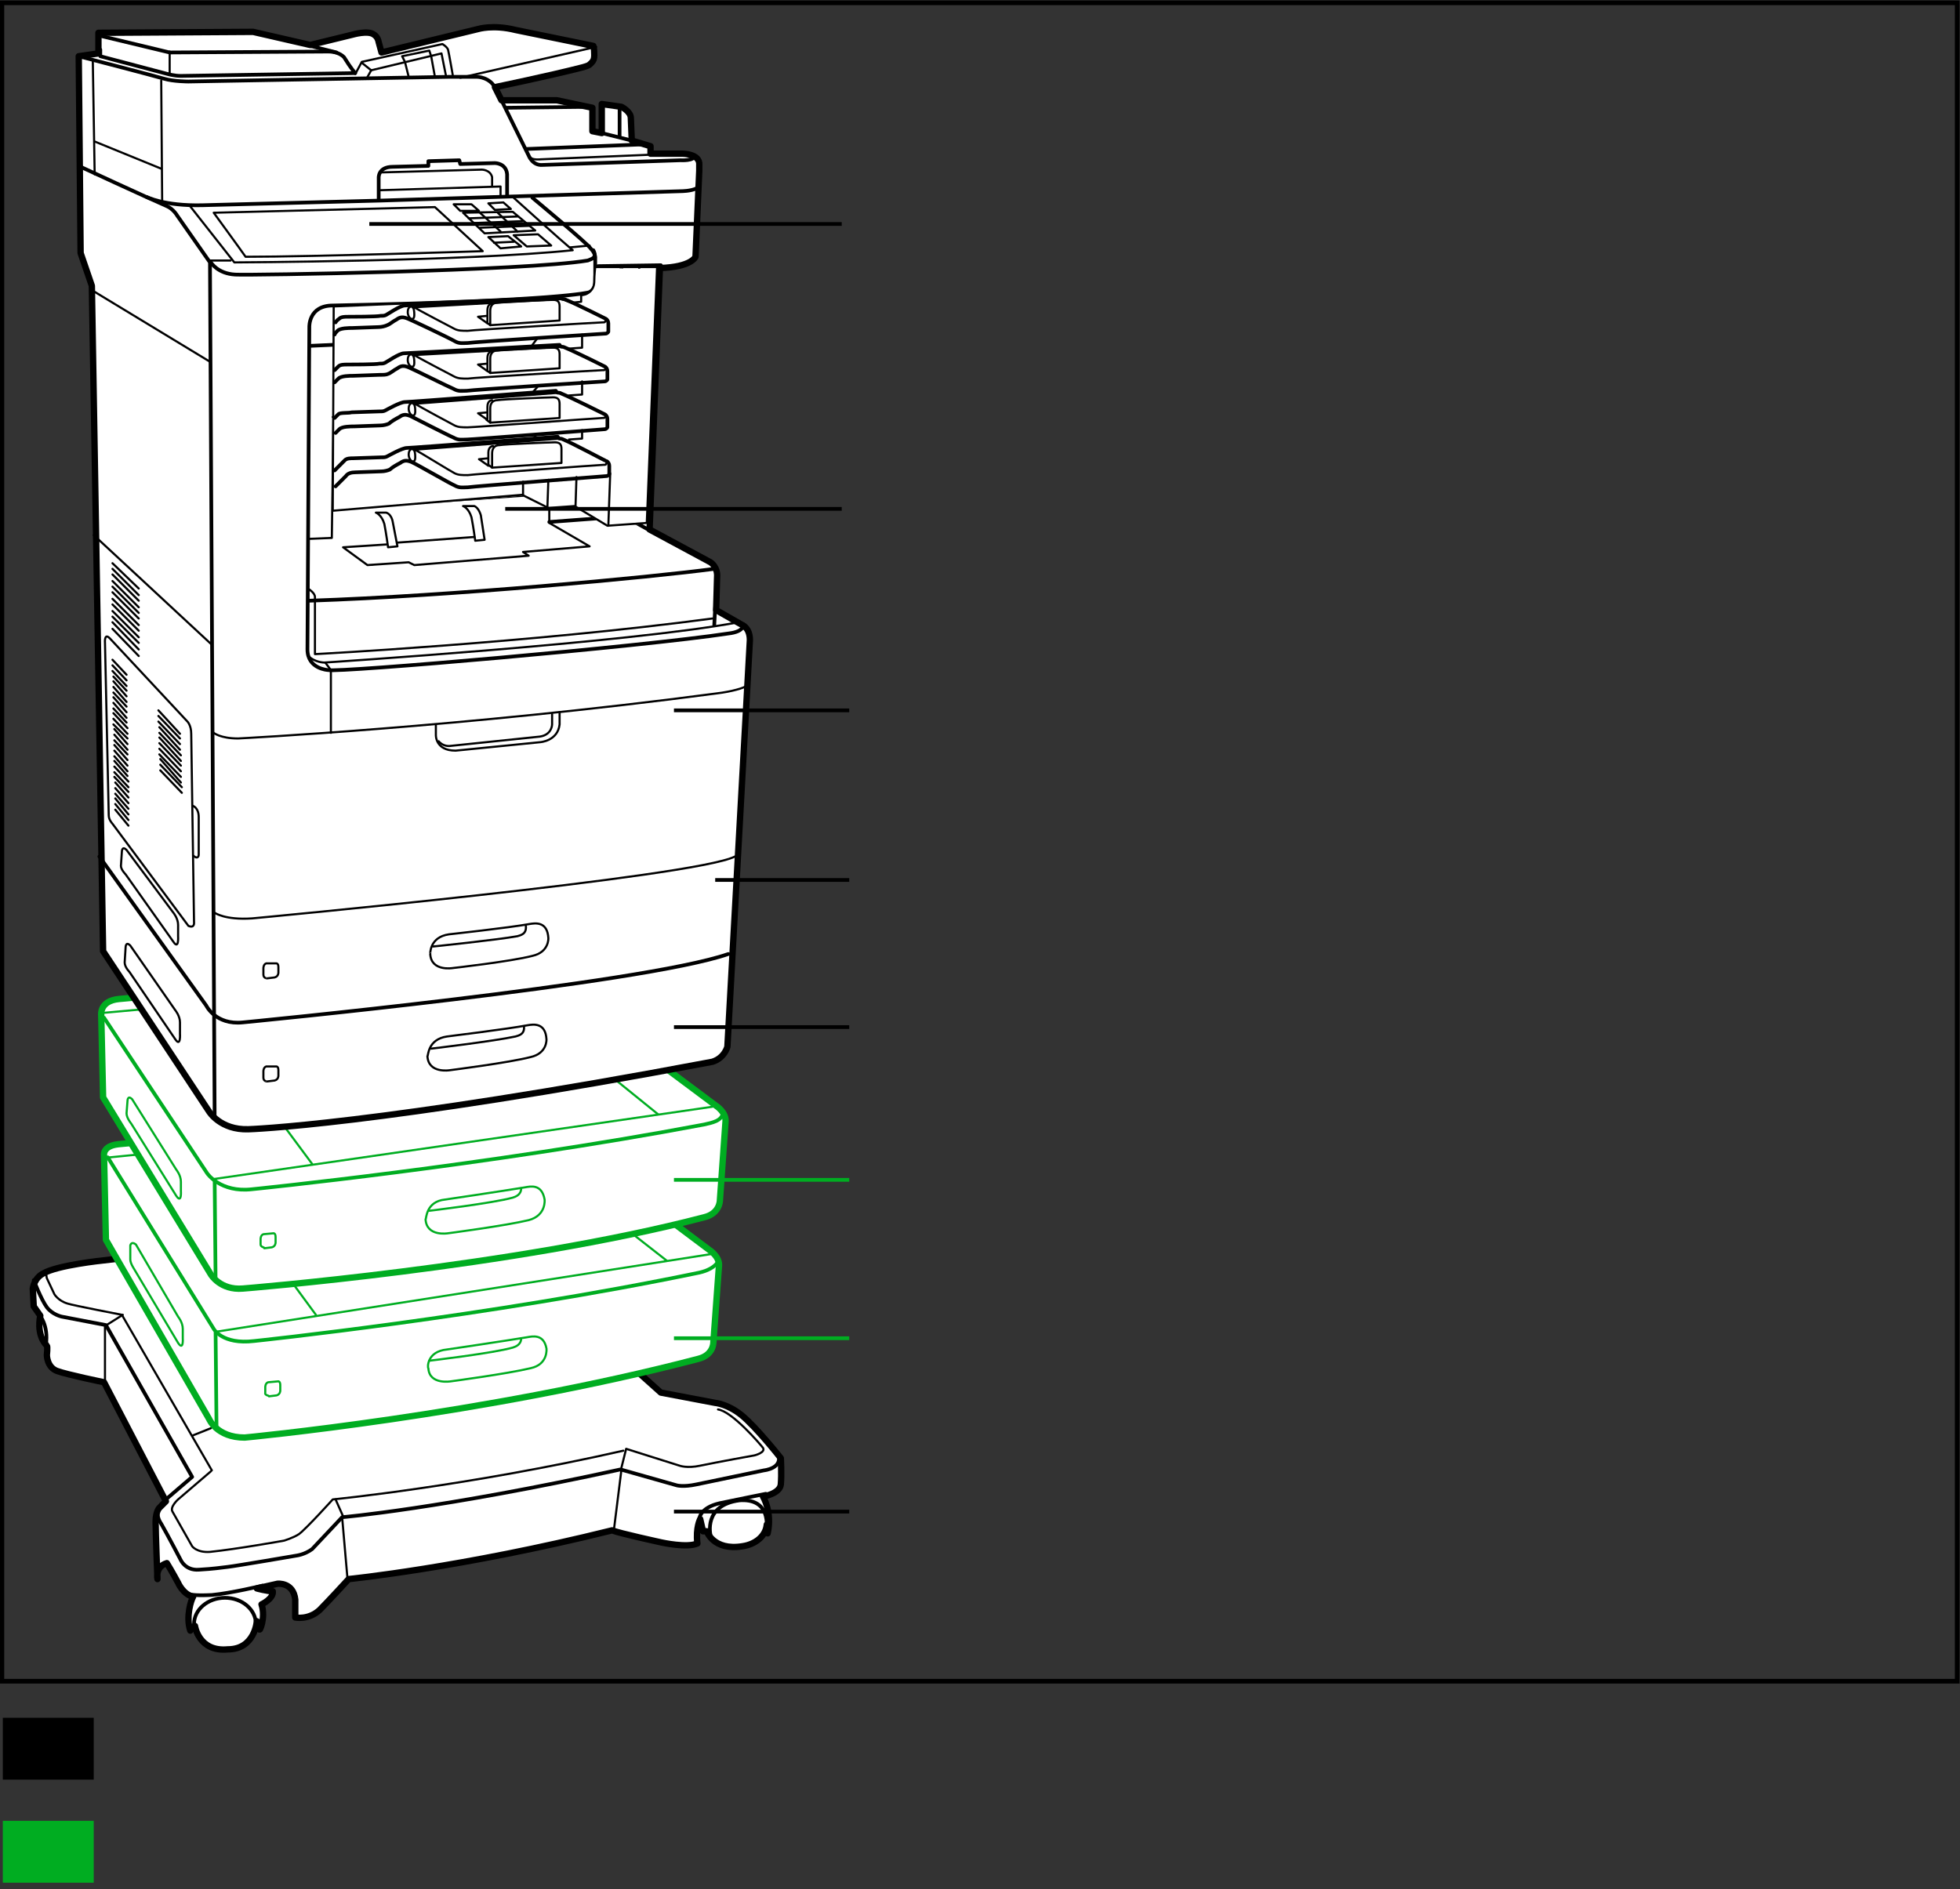 <?xml version="1.0" encoding="UTF-8"?>
<!-- Generator: Adobe Illustrator 18.0.0, SVG Export Plug-In . SVG Version: 6.00 Build 0)  -->
<svg:svg xmlns:svg="http://www.w3.org/2000/svg"
         width="209.1"
         height="201.6"
         viewBox="0 0 209.1 201.6"
         version="1.1"
         x="0px"
         y="0px"
         enable-background="new 0 0 209.1 201.6">
   <svg:rect x="0" y="0" width="209.1" height="201.6" fill="#333333" stroke="none"/>
   <g xmlns="http://www.w3.org/2000/svg"
      xmlns:xlink="http://www.w3.org/1999/xlink"
      id="Printer_Standard">
	     <g>
		       <g>
			         <path fill="#FFFFFF"
                  d="M76.3,149.7c0,0,1.3,0.1,2.8,1.3c1.6,1.3,4.2,4.6,4.2,4.6s0.1,1.7,0,2.8c-0.1,1-1.9,1.3-1.9,1.3     s1,1.6,0.5,3.9c0,0.2-0.1-1.1-0.1-0.9c-0.1,1.2-1.2,2.1-2.6,2.3c-3.1,0.5-3.8-1.6-3.8-1.6H75l-0.3-1.3c0,0-0.5,0.9-0.3,2.6     c-1.1,0.5-3.8-0.1-3.8-0.1s-4.6-1-5.3-1.3c-16.1,4-28.1,5.2-28.1,5.2s-2.2,2.4-3.1,3.3c-1.2,1.1-2.6,0.8-2.6,0.8s0-0.7,0-1.9     c-0.2-1.9-1.9-1.7-1.9-1.7l-2.2,0.5c0,0,1.1,0.3,1.7,0.3c0.1,0.8-1.2,1.4-1.2,1.4c0.5,1.5-0.3,3.1-0.2,2.6     c0.1-0.5-0.3-0.8-0.3-0.8s-0.2,3-3.1,3c-3.1,0.3-3.5-2.5-3.5-2.5s-0.3,0.1-0.5,0.5c-0.5-1.5,0.1-3.3,0.3-3.6     c-1.1-0.3-1.6-1.5-1.6-1.5s-0.7-1.3-1.2-2.1c-1.3,0.4-1,1.7-1,1.7s-0.2-5-0.2-6.1c0-1.1,0.4-1.5,0.4-1.5l0.7-0.7l-6.6-12.7     c0,0-3.9-0.8-5-1.2c-1.1-0.4-1.1-1.7-1.1-1.7s0.1-0.9,0-1c-1.2-1.2-0.7-3.2-0.7-3.2l-0.7-1l-0.1-1.9c0.2-1.1,0.9-1.5,1.1-1.6     c1.5-0.9,6.4-1.4,6.4-1.4l40.3-4.7c0,0,2.1-0.6,3.4,0.5c1.4,1.1,3.3,2.8,3.3,2.8s0.8,0.6,0.7,1.4c0,1.2,0.1,3.6,0.1,3.6     l11.7,10.5L76.3,149.7z"/>
			         <g>
				           <polyline fill="none"
                         stroke="#000000"
                         stroke-width="0.396"
                         stroke-linecap="round"
                         stroke-linejoin="round"
                         points="      58.6,134.3 56.7,136.2 59,138.4     "/>
				           <g>
					             <path fill="none"
                        stroke="#000000"
                        stroke-width="0.678"
                        stroke-linecap="round"
                        stroke-linejoin="round"
                        d="M76.3,149.7       c0,0,1.3,0.1,2.8,1.3c1.6,1.3,4.2,4.6,4.2,4.6s0.1,1.7,0,2.8c-0.1,1-1.9,1.3-1.9,1.3s1,1.6,0.5,3.9c0,0.2-0.1-1.1-0.1-0.9       c-0.1,1.2-1.2,2.1-2.6,2.3c-3.1,0.5-3.8-1.6-3.8-1.6H75l-0.3-1.3c0,0-0.5,0.9-0.3,2.6c-1.1,0.5-3.8-0.1-3.8-0.1s-4.6-1-5.3-1.3       c-16.1,4-28.1,5.2-28.1,5.2s-2.2,2.4-3.1,3.3c-1.2,1.1-2.6,0.8-2.6,0.8s0-0.7,0-1.9c-0.2-1.9-1.9-1.7-1.9-1.7l-2.2,0.5       c0,0,1.1,0.3,1.7,0.3c0.1,0.8-1.2,1.4-1.2,1.4c0.5,1.5-0.3,3.1-0.2,2.6c0.1-0.5-0.3-0.8-0.3-0.8s-0.2,3-3.1,3       c-3.1,0.3-3.5-2.5-3.5-2.5s-0.3,0.1-0.5,0.5c-0.5-1.5,0.1-3.3,0.3-3.6c-1.1-0.3-1.6-1.5-1.6-1.5s-0.7-1.3-1.2-2.1       c-1.3,0.4-1,1.7-1,1.7s-0.2-5-0.2-6.1c0-1.1,0.4-1.5,0.4-1.5l0.7-0.7l-6.6-12.7c0,0-3.9-0.8-5-1.2c-1.1-0.4-1.1-1.7-1.1-1.7       s0.1-0.9,0-1c-1.2-1.2-0.7-3.2-0.7-3.2l-0.7-1l-0.1-1.9c0.2-1.1,0.9-1.5,1.1-1.6c1.5-0.9,6.4-1.4,6.4-1.4l40.3-4.7       c0,0,2.1-0.6,3.4,0.5c1.4,1.1,3.3,2.8,3.3,2.8s0.8,0.6,0.7,1.4c0,1.2,0.1,3.6,0.1,3.6l11.7,10.5L76.3,149.7z"/>
					             <path fill="none"
                        stroke="#000000"
                        stroke-width="0.396"
                        stroke-linecap="round"
                        stroke-linejoin="round"
                        d="M17.7,160l2.8-2.4       l-9.2-16.2l-4.7-0.9c0,0-1-0.2-1.6-1c-0.6-0.8-1.4-2.9-1.4-2.9"/>
					
						            <line fill="none"
                        stroke="#000000"
                        stroke-width="0.226"
                        stroke-linecap="round"
                        stroke-linejoin="round"
                        x1="37.1"
                        y1="168.8"
                        x2="36.5"
                        y2="161.9"/>
					             <path fill="none"
                        stroke="#000000"
                        stroke-width="0.396"
                        stroke-linecap="round"
                        stroke-linejoin="round"
                        d="M20.2,170.1       c0,0,0.3,0.2,2.4,0.1c2.1-0.2,5.4-1,5.4-1"/>
					             <path fill="none"
                        stroke="#000000"
                        stroke-width="0.226"
                        stroke-linecap="round"
                        stroke-linejoin="round"
                        d="M5.1,135.6       c-0.3,0.1-0.1,0.8-0.1,0.8l0.8,1.7c0,0,0.4,0.7,1.4,1c0.6,0.2,5.8,1.2,5.8,1.2l9.6,16.6"/>
					             <path fill="none"
                        stroke="#000000"
                        stroke-width="0.396"
                        stroke-linecap="round"
                        stroke-linejoin="round"
                        d="M83,155.1       c0.6,1.6-1.5,1.8-1.5,1.8s-5.8,1.2-7.2,1.5c-1.4,0.3-2.1,0.1-2.1,0.1l-6-1.7c-19.2,4.2-29.7,5.1-29.7,5.1l-3.2,3.4       c-0.8,0.6-1.7,0.7-1.7,0.7s-6.4,1.1-7.3,1.2c-0.9,0.1-1.4,0.2-3.1,0.3c-1.4,0.1-1.9-1-1.9-1s-1.3-2.5-2.1-3.9       c-0.9-1.3,0.1-2.2,0.1-2.2"/>
					
						            <line fill="none"
                        stroke="#000000"
                        stroke-width="0.226"
                        stroke-linecap="round"
                        stroke-linejoin="round"
                        x1="66.3"
                        y1="156.8"
                        x2="65.5"
                        y2="163.2"/>
					             <path fill="none"
                        stroke="#000000"
                        stroke-width="0.226"
                        stroke-linecap="round"
                        stroke-linejoin="round"
                        d="M22.5,157l-3.5,3       c0,0-0.9,0.8-0.6,1.3l2.1,3.7c0,0,0.5,0.7,1.9,0.6c2.9-0.3,7.9-1.2,7.9-1.2s1-0.3,1.6-0.7c0.8-0.6,3.6-3.7,3.6-3.7       s14.3-1.4,31-5.2"/>
					             <path fill="none"
                        stroke="#000000"
                        stroke-width="0.226"
                        stroke-linecap="round"
                        stroke-linejoin="round"
                        d="M76.6,150.4       c1.5,0.2,4.5,3.7,4.8,4.1c0.3,0.5-0.9,0.8-0.9,0.8s-3.9,0.7-5.8,1.1c-1.4,0.3-2.2,0-2.2,0l-5.7-1.8l-0.5,2"/>
					
						            <ellipse fill="none"
                           stroke="#000000"
                           stroke-width="0.396"
                           stroke-linecap="round"
                           stroke-linejoin="round"
                           cx="24"
                           cy="173.3"
                           rx="3.3"
                           ry="2.8"/>
					             <path fill="none"
                        stroke="#000000"
                        stroke-width="0.396"
                        stroke-linecap="round"
                        stroke-linejoin="round"
                        d="M74.6,162.1       c0,0,0-1.2,2.2-1.7c1.9-0.4,4.9-1,4.9-1"/>
					             <path fill="none"
                        stroke="#000000"
                        stroke-width="0.396"
                        stroke-linecap="round"
                        stroke-linejoin="round"
                        d="M75.8,163.8       c0,0-0.8-3.2,3.1-3.7c1.3-0.1,2.8,0.3,2.9,2.4"/>
					             <path fill="none"
                        stroke="#000000"
                        stroke-width="0.396"
                        stroke-linecap="round"
                        stroke-linejoin="round"
                        d="M4.2,140.3       c0,0,1,1.1,0.7,3.2"/>
					
						            <line fill="none"
                        stroke="#000000"
                        stroke-width="0.226"
                        stroke-linecap="round"
                        stroke-linejoin="round"
                        x1="35.8"
                        y1="160"
                        x2="36.6"
                        y2="161.8"/>
					             <polyline fill="none"
                            stroke="#000000"
                            stroke-width="0.226"
                            stroke-linecap="round"
                            stroke-linejoin="round"
                            points="       11.2,147.6 11.2,141.5 13.1,140.3      "/>
				           </g>
			         </g>
			         <g>
				
					          <ellipse fill="none"
                        stroke="#000000"
                        stroke-width="0.396"
                        stroke-linecap="round"
                        stroke-linejoin="round"
                        cx="40.1"
                        cy="139.6"
                        rx="2.6"
                        ry="1.1"/>
				
					          <line fill="none"
                     stroke="#000000"
                     stroke-width="0.226"
                     stroke-linecap="round"
                     stroke-linejoin="round"
                     x1="20.5"
                     y1="153.2"
                     x2="22.5"
                     y2="152.4"/>
				           <path fill="#FFFFFF"
                     d="M74.5,145c-22.9,6-48.4,8.4-48.4,8.4c-3,0-3.8-2-3.8-2l-11-19.1l-0.2-9c0,0-0.2-1,1.5-1.2l39-3.7      c0,0,2.9-0.6,4.9,0.6l19.2,14.4c0,0,1.1,0.7,1,1.7c-0.1,1.3-0.6,8.2-0.6,8.2S76.1,144.6,74.5,145"/>
				           <path fill="none"
                     stroke="#00AD21"
                     stroke-width="0.678"
                     stroke-linecap="round"
                     stroke-linejoin="round"
                     d="M74.5,145      c-22.9,6-48.4,8.4-48.4,8.4c-3,0-3.8-2-3.8-2l-11-19.1l-0.2-9c0,0-0.2-1,1.5-1.2l39-3.7c0,0,2.9-0.6,4.9,0.6l19.2,14.4      c0,0,1.1,0.7,1,1.7c-0.1,1.3-0.6,8.2-0.6,8.2S76.1,144.6,74.5,145z"/>
				           <path fill="none"
                     stroke="#00AD21"
                     stroke-width="0.396"
                     stroke-linecap="round"
                     stroke-linejoin="round"
                     d="M11.5,123.5      l11.3,18.3c0,0,0.9,1.7,4.3,1.3c0,0,24.9-2.6,47.5-7.3c0.9-0.2,1.7-0.6,2.1-1.3"/>
				           <path fill="none"
                     stroke="#00AD21"
                     stroke-width="0.226"
                     stroke-linecap="round"
                     stroke-linejoin="round"
                     d="M13.9,132.9      c0,0,0.1-0.5,0.6-0.1l4.5,7.7c0,0,0.5,0.6,0.5,1.3v1c0,0,0.1,1.4-0.5,0.5l-4.7-7.9c0,0-0.4-0.6-0.4-1L13.9,132.9z"/>
				           <path fill="none"
                     stroke="#00AD21"
                     stroke-width="0.226"
                     stroke-linecap="round"
                     stroke-linejoin="round"
                     d="M28.3,148.6l0-0.6      c0,0,0-0.4,0.3-0.5l1.1-0.1c0,0,0.2,0,0.2,0.4v0.6c0,0,0,0.4-0.4,0.5l-0.8,0.1C28.7,148.9,28.2,148.9,28.3,148.6z"/>
				           <path fill="none"
                     stroke="#00AD21"
                     stroke-width="0.226"
                     stroke-linecap="round"
                     stroke-linejoin="round"
                     d="M47.7,144      c0,0,6.1-0.9,8.5-1.3c0.6-0.1,1.8-0.4,2.1,1.2c0,0,0.2,1.7-1.7,2.1c-2.5,0.6-8.5,1.4-8.5,1.4s-2.3,0.4-2.4-1.4      C45.6,146,45.5,144.2,47.7,144z"/>
				           <path fill="none"
                     stroke="#00AD21"
                     stroke-width="0.226"
                     stroke-linecap="round"
                     stroke-linejoin="round"
                     d="M45.8,145.2      c0,0,6.8-0.8,8.9-1.4c0.3-0.1,0.9-0.3,0.9-1"/>
				
					          <line fill="none"
                     stroke="#00AD21"
                     stroke-width="0.226"
                     stroke-linecap="round"
                     stroke-linejoin="round"
                     x1="23.1"
                     y1="142.1"
                     x2="76"
                     y2="133.8"/>
				           <polyline fill="none"
                         stroke="#00AD21"
                         stroke-width="0.226"
                         stroke-linecap="round"
                         stroke-linejoin="round"
                         points="      11.7,123.5 20.7,122.6 33.7,140.3     "/>
				           <polyline fill="none"
                         stroke="#00AD21"
                         stroke-width="0.226"
                         stroke-linecap="round"
                         stroke-linejoin="round"
                         points="56.4,119       51.8,119.4 71.1,134.5     "/>
				
					          <line fill="none"
                     stroke="#00AD21"
                     stroke-width="0.226"
                     stroke-linecap="round"
                     stroke-linejoin="round"
                     x1="21.1"
                     y1="123.2"
                     x2="52.6"
                     y2="120.1"/>
				
					          <line fill="none"
                     stroke="#00AD21"
                     stroke-width="0.396"
                     stroke-linecap="round"
                     stroke-linejoin="round"
                     x1="23"
                     y1="142.2"
                     x2="23.1"
                     y2="152.4"/>
			         </g>
		       </g>
		       <line x1="12.3" y1="92.7" x2="13.7" y2="94.4"/>
		       <line x1="12.3" y1="93.3" x2="13.7" y2="95"/>
		       <line x1="12.3" y1="93.9" x2="13.7" y2="95.6"/>
		       <g>
			         <g>
				           <path fill="#FFFFFF"
                     stroke="#000000"
                     stroke-width="0.5"
                     d="M75.1,129.9c-20.3,5.3-49.2,7.6-49.2,7.6c-2.4,0.2-3.4-1.5-3.4-1.5      l-11.5-18.9l-0.2-8.8c0,0-0.2-1.5,1.9-1.7l39.5-3.6c0,0,2.9-0.6,4.9,0.6L76.4,118c0,0,1.1,0.7,1,1.7c-0.1,1.3-0.6,8.4-0.6,8.4      S76.8,129.5,75.1,129.9"/>
				           <path fill="none"
                     stroke="#00AD21"
                     stroke-width="0.678"
                     stroke-linecap="round"
                     stroke-linejoin="round"
                     d="M75.1,129.9      c-20.3,5.3-49.2,7.6-49.2,7.6c-2.4,0.2-3.4-1.5-3.4-1.5l-11.5-18.9l-0.2-8.8c0,0-0.2-1.5,1.9-1.7l39.5-3.6c0,0,2.9-0.6,4.9,0.6      L76.4,118c0,0,1.1,0.7,1,1.7c-0.1,1.3-0.6,8.4-0.6,8.4S76.8,129.5,75.1,129.9z"/>
				           <path fill="none"
                     stroke="#00AD21"
                     stroke-width="0.396"
                     stroke-linecap="round"
                     stroke-linejoin="round"
                     d="M11.1,108.6      l11,16.6c0,0,1.4,2.1,4.8,1.7c0,0,24.9-2.5,48.2-6.9c0.9-0.2,1.9-0.4,2-1.2"/>
				           <path fill="none"
                     stroke="#00AD21"
                     stroke-width="0.226"
                     stroke-linecap="round"
                     stroke-linejoin="round"
                     d="M13.6,117.5      c0,0,0-0.7,0.5-0.2l4.7,7.5c0,0,0.5,0.6,0.5,1.3v1c0,0,0.1,1.4-0.5,0.5l-4.8-7.7c0,0-0.5-0.6-0.5-1.1L13.6,117.5z"/>
				           <path fill="none"
                     stroke="#00AD21"
                     stroke-width="0.226"
                     stroke-linecap="round"
                     stroke-linejoin="round"
                     d="M27.8,132.8l0-0.6      c0,0,0-0.4,0.3-0.5l1.1-0.1c0,0,0.2,0,0.2,0.4v0.6c0,0,0,0.4-0.4,0.5l-0.8,0.1C28.3,133.1,27.8,133.1,27.8,132.8z"/>
				           <path fill="none"
                     stroke="#00AD21"
                     stroke-width="0.226"
                     stroke-linecap="round"
                     stroke-linejoin="round"
                     d="M47.5,128      c0,0,6.1-0.9,8.5-1.3c0.6-0.1,1.8-0.4,2.1,1.3c0,0,0.2,1.7-1.7,2.2c-2.5,0.6-8.6,1.4-8.6,1.4s-2.3,0.4-2.4-1.5      C45.5,130.1,45.4,128.2,47.5,128z"/>
				           <path fill="none"
                     stroke="#00AD21"
                     stroke-width="0.226"
                     stroke-linecap="round"
                     stroke-linejoin="round"
                     d="M45.8,129.2      c0,0,6.7-0.8,8.9-1.4c0.3-0.1,0.9-0.3,0.9-1"/>
				
					          <line fill="none"
                     stroke="#00AD21"
                     stroke-width="0.226"
                     stroke-linecap="round"
                     stroke-linejoin="round"
                     x1="22.9"
                     y1="125.8"
                     x2="76"
                     y2="118.1"/>
				           <polyline fill="none"
                         stroke="#00AD21"
                         stroke-width="0.226"
                         stroke-linecap="round"
                         stroke-linejoin="round"
                         points="      10.8,108.1 20.7,107.2 33.3,124.2     "/>
				           <polyline fill="none"
                         stroke="#00AD21"
                         stroke-width="0.226"
                         stroke-linecap="round"
                         stroke-linejoin="round"
                         points="      56.4,103.6 51.8,104 70.2,118.9     "/>
				
					          <line fill="none"
                     stroke="#00AD21"
                     stroke-width="0.226"
                     stroke-linecap="round"
                     stroke-linejoin="round"
                     x1="21.1"
                     y1="107.8"
                     x2="52.6"
                     y2="104.7"/>
				
					          <line fill="none"
                     stroke="#00AD21"
                     stroke-width="0.396"
                     stroke-linecap="round"
                     stroke-linejoin="round"
                     x1="22.9"
                     y1="125.9"
                     x2="23"
                     y2="136.5"/>
			         </g>
			         <path fill="#FFFFFF"
                  d="M26.5,120.5c0,0,13.5-0.4,49.5-7.2c1.3-0.4,1.6-1.6,1.6-1.6L80,68.3c0-1.3-0.8-1.6-0.8-1.6l-2.8-1.6     l0.1-3.5c0.1-1.1-0.7-1.6-0.7-1.6l-6.5-3.5l1.1-27.9c3.4-0.1,3.8-1.2,3.8-1.2l0.4-9.2c0,0,0-0.1,0-0.6c0.1-1.2-1.8-1.2-1.8-1.2     l-3.4,0l0-0.8l-2-0.6l-0.1-2.4c0-0.7-1-1.2-1-1.2l-2.1-0.3l0,3.1l-1-0.2l0-2.5l-3.8-0.8l-5.9,0l-0.7-1.4c0,0,5.8-1.2,9.3-2.1     C62.8,7,62.8,7,63.1,6.7c0.2-0.2,0.3-0.4,0.3-0.8c0-0.8-0.1-1-0.1-1L55,3.2c-2.4-0.6-4-0.1-4-0.1L40.7,5.6l-0.3-1.1     c-0.1-0.6-0.5-0.8-0.5-0.8c-0.6-0.5-2.3,0-2.3,0l-4.5,1.1l-6.1-1.4L10.5,3.5l0,2.2L8.4,6l0.2,21l1.2,3.5l1.2,71l11.3,17.1     C22.3,118.6,23.5,120.6,26.5,120.5"/>
			         <g>
				           <polyline fill="none"
                         stroke="#000000"
                         stroke-width="0.396"
                         stroke-linecap="round"
                         stroke-linejoin="round"
                         points="      69.5,56.7 66.6,55.1 58.6,55.7     "/>
				
					          <line fill="none"
                     stroke="#000000"
                     stroke-width="0.226"
                     stroke-linecap="round"
                     stroke-linejoin="round"
                     x1="9.7"
                     y1="30.9"
                     x2="22.4"
                     y2="38.6"/>
				
					          <line fill="none"
                     stroke="#000000"
                     stroke-width="0.226"
                     stroke-linecap="round"
                     stroke-linejoin="round"
                     x1="10"
                     y1="57.1"
                     x2="22.6"
                     y2="68.8"/>
				
					          <line fill="none"
                     stroke="#000000"
                     stroke-width="0.226"
                     stroke-linecap="round"
                     stroke-linejoin="round"
                     x1="68.2"
                     y1="28.5"
                     x2="67.1"
                     y2="55.5"/>
				
					          <line fill="none"
                     stroke="#000000"
                     stroke-width="0.396"
                     stroke-linecap="round"
                     stroke-linejoin="round"
                     x1="65.3"
                     y1="55.1"
                     x2="66.3"
                     y2="28.5"/>
				           <g>
					             <path fill="none"
                        stroke="#000000"
                        stroke-width="0.396"
                        stroke-linecap="round"
                        stroke-linejoin="round"
                        d="M52.9,9.5       c-0.6-1.3-2-1.3-2-1.3h-3L20.1,8.7c0,0-1.6,0-2.6-0.3C16.5,8.1,8.4,6,8.4,6"/>
				           </g>
				
					          <line fill="none"
                     stroke="#000000"
                     stroke-width="0.226"
                     stroke-linecap="round"
                     stroke-linejoin="round"
                     x1="17.3"
                     y1="21.5"
                     x2="17.2"
                     y2="8.6"/>
				
					          <line fill="none"
                     stroke="#000000"
                     stroke-width="0.226"
                     stroke-linecap="round"
                     stroke-linejoin="round"
                     x1="10.1"
                     y1="15.1"
                     x2="17.2"
                     y2="18"/>
				
					          <line fill="none"
                     stroke="#000000"
                     stroke-width="0.226"
                     stroke-linecap="round"
                     stroke-linejoin="round"
                     x1="9.9"
                     y1="6.5"
                     x2="10.1"
                     y2="18.6"/>
				
					          <line fill="none"
                     stroke="#000000"
                     stroke-width="0.226"
                     stroke-linecap="round"
                     stroke-linejoin="round"
                     x1="18.1"
                     y1="5.5"
                     x2="18.1"
                     y2="8"/>
				           <g>
					             <path fill="none"
                        stroke="#000000"
                        stroke-width="0.396"
                        stroke-linecap="round"
                        stroke-linejoin="round"
                        d="M40.4,21.3V19       c0,0-0.1-1.2,1.5-1.2l3.8-0.1l0-0.5l3.3-0.1l0.1,0.4l3.7-0.1c0,0,1.2,0,1.3,1.2v2.3"/>
					             <path fill="none"
                        stroke="#000000"
                        stroke-width="0.396"
                        stroke-linecap="round"
                        stroke-linejoin="round"
                        d="M53.4,10.5l3,6.1       c0,0,0.4,1.1,1.5,1l14.7-0.5c0,0,1.5,0.1,1.5-0.5"/>
				           </g>
				           <polyline fill="none"
                         stroke="#000000"
                         stroke-width="0.226"
                         stroke-linecap="round"
                         stroke-linejoin="round"
                         points="      40.5,20.3 53.4,19.9 53.4,20.8     "/>
				           <g>
					             <path fill="none"
                        stroke="#000000"
                        stroke-width="0.226"
                        stroke-linecap="round"
                        stroke-linejoin="round"
                        d="M40.6,18.4       l10.8-0.3c0,0,0.9,0,1.1,0.8l0,0.9"/>
					             <path fill="none"
                        stroke="#000000"
                        stroke-width="0.226"
                        stroke-linecap="round"
                        stroke-linejoin="round"
                        d="M22.8,22.7       l23.6-0.6l5.1,4.7c0,0-18,0.6-25.3,0.6C25.5,26.4,22.8,22.7,22.8,22.7z"/>
					             <path fill="none"
                        stroke="#000000"
                        stroke-width="0.226"
                        stroke-linecap="round"
                        stroke-linejoin="round"
                        d="M11.6,87       l-0.4-18.4c0,0-0.1-1.1,0.5-0.5l8.3,8.9c0,0,0.4,0.4,0.4,1.3l0.3,20.1c0,0,0.1,0.7-0.6,0.4L12,87.9C12,87.9,11.6,87.5,11.6,87z       "/>
					             <path fill="none"
                        stroke="#000000"
                        stroke-width="0.226"
                        stroke-linecap="round"
                        stroke-linejoin="round"
                        d="M20.6,86       c0,0,0.6,0.2,0.6,1.2l0,4c0,0,0,0.6-0.6,0.1"/>
					             <path fill="none"
                        stroke="#000000"
                        stroke-width="0.226"
                        stroke-linecap="round"
                        stroke-linejoin="round"
                        d="M13,90.9       c0,0,0-0.7,0.5-0.2l5,6.7c0,0,0.5,0.6,0.5,1.3v1.2c0,0,0.1,1.5-0.5,0.6l-5.1-7.2c0,0-0.5-0.5-0.5-0.9L13,90.9z"/>
					             <path fill="none"
                        stroke="#000000"
                        stroke-width="0.226"
                        stroke-linecap="round"
                        stroke-linejoin="round"
                        d="M13.4,101.1       c0,0,0-0.7,0.5-0.2l4.8,6.9c0,0,0.5,0.6,0.5,1.3v1.2c0,0,0.1,1.5-0.5,0.6l-4.9-7.2c0,0-0.5-0.5-0.5-1L13.4,101.1z"/>
					             <path fill="none"
                        stroke="#000000"
                        stroke-width="0.226"
                        stroke-linecap="round"
                        stroke-linejoin="round"
                        d="M28.1,104v-0.7       c0,0,0-0.4,0.3-0.5l1.1,0c0,0,0.2,0,0.2,0.4v0.6c0,0,0,0.4-0.4,0.5l-0.8,0.1C28.5,104.4,28.1,104.4,28.1,104z"/>
					             <path fill="none"
                        stroke="#000000"
                        stroke-width="0.226"
                        stroke-linecap="round"
                        stroke-linejoin="round"
                        d="M28.1,115v-0.7       c0,0,0-0.4,0.3-0.5l1.1,0c0,0,0.2,0,0.2,0.4v0.6c0,0,0,0.4-0.4,0.5l-0.8,0.1C28.5,115.4,28.1,115.4,28.1,115z"/>
				           </g>
				           <polyline fill="none"
                         stroke="#000000"
                         stroke-width="0.226"
                         stroke-linecap="round"
                         stroke-linejoin="round"
                         points="      35.3,78.2 35.3,71.5 34.7,70.7     "/>
				           <g>
					             <path fill="none"
                        stroke="#000000"
                        stroke-width="0.226"
                        stroke-linecap="round"
                        stroke-linejoin="round"
                        d="M46.5,77.3l0,1.1       c0,0-0.1,1.7,2.1,1.7l9-0.9c0,0,1.9-0.1,2.1-1.9V76"/>
					             <path fill="none"
                        stroke="#000000"
                        stroke-width="0.226"
                        stroke-linecap="round"
                        stroke-linejoin="round"
                        d="M58.9,76.2v1.1       c0,0,0,1.1-1.3,1.3l-9.6,1c0,0-0.7,0.1-1.2-0.5"/>
					             <path fill="none"
                        stroke="#000000"
                        stroke-width="0.226"
                        stroke-linecap="round"
                        stroke-linejoin="round"
                        d="M47.7,110.6       c0,0,6.5-0.8,8.6-1.2c0.6-0.1,1.9-0.3,2,1.5c0,0,0.1,1.5-1.7,1.9c-2.3,0.6-8.6,1.4-8.6,1.4s-2.3,0.4-2.4-1.5       C45.7,112.7,45.6,110.9,47.7,110.6z"/>
					             <path fill="none"
                        stroke="#000000"
                        stroke-width="0.226"
                        stroke-linecap="round"
                        stroke-linejoin="round"
                        d="M46,111.9       c0,0,6.7-0.8,9-1.3c0.3-0.1,1-0.2,0.9-1.1"/>
					             <path fill="none"
                        stroke="#000000"
                        stroke-width="0.226"
                        stroke-linecap="round"
                        stroke-linejoin="round"
                        d="M47.9,99.7       c0,0,6.4-0.7,8.6-1.1c0.6-0.1,1.9-0.3,2,1.5c0,0,0.1,1.5-1.7,1.9c-2.3,0.6-8.5,1.3-8.5,1.3s-2.3,0.4-2.4-1.5       C45.9,101.8,45.8,100,47.9,99.7z"/>
					             <path fill="none"
                        stroke="#000000"
                        stroke-width="0.226"
                        stroke-linecap="round"
                        stroke-linejoin="round"
                        d="M46.2,101       c0,0,6.8-0.7,9-1.1c0.3-0.1,1-0.2,0.9-1.1"/>
					             <path fill="none"
                        stroke="#000000"
                        stroke-width="0.226"
                        stroke-linecap="round"
                        stroke-linejoin="round"
                        d="M61.2,41.5       c0,0-0.3,10.3-0.4,10.9C60.7,53,60.3,53,60.3,53l-1.7,0.1l0,2.7l4.3,2.5l-7.1,0.6l0.6,0.4l-12.2,1L43.6,60l-4.4,0.3l-2.6-1.9       l4.6-0.3"/>
				           </g>
				
					          <line fill="none"
                     stroke="#000000"
                     stroke-width="0.226"
                     stroke-linecap="round"
                     stroke-linejoin="round"
                     x1="49.1"
                     y1="8.3"
                     x2="63.6"
                     y2="5"/>
				
					          <line fill="none"
                     stroke="#000000"
                     stroke-width="0.396"
                     stroke-linecap="round"
                     stroke-linejoin="round"
                     x1="76.3"
                     y1="64.8"
                     x2="76.2"
                     y2="66.7"/>
				           <g>
					             <path fill="none"
                        stroke="#000000"
                        stroke-width="0.226"
                        stroke-linecap="round"
                        stroke-linejoin="round"
                        d="M33,62.9       c0,0,0.6,0.4,0.6,0.8v6.1c0,0,22.9-1.2,42.4-3.8"/>
					             <path fill="none"
                        stroke="#000000"
                        stroke-width="0.396"
                        stroke-linecap="round"
                        stroke-linejoin="round"
                        d="M63.3,26.7       c0.4,0.8-0.1,0.9-0.6,1.1c-6.6,1.1-36.1,1.6-37.6,1.5c-1.9-0.1-2.6-1.3-2.6-1.3"/>
					             <path fill="none"
                        stroke="#000000"
                        stroke-width="0.226"
                        stroke-linecap="round"
                        stroke-linejoin="round"
                        d="M20.2,21.9L25,28       c0,0,24.6-0.1,36.1-1.3c-1.2-1-6.3-5.6-6.3-5.6"/>
				           </g>
				
					          <line fill="none"
                     stroke="#000000"
                     stroke-width="0.226"
                     stroke-linecap="round"
                     stroke-linejoin="round"
                     x1="24.6"
                     y1="27.8"
                     x2="22.3"
                     y2="27.8"/>
				
					          <line fill="none"
                     stroke="#000000"
                     stroke-width="0.226"
                     stroke-linecap="round"
                     stroke-linejoin="round"
                     x1="62.9"
                     y1="26.2"
                     x2="60.8"
                     y2="26.4"/>
				
					          <line fill="none"
                     stroke="#000000"
                     stroke-width="0.396"
                     stroke-linecap="round"
                     stroke-linejoin="round"
                     x1="63.8"
                     y1="28.4"
                     x2="70.5"
                     y2="28.3"/>
				
					          <line fill="none"
                     stroke="#000000"
                     stroke-width="0.226"
                     stroke-linecap="round"
                     stroke-linejoin="round"
                     x1="64.2"
                     y1="31"
                     x2="63.3"
                     y2="55.3"/>
				
					          <line fill="none"
                     stroke="#000000"
                     stroke-width="0.226"
                     stroke-linecap="round"
                     stroke-linejoin="round"
                     x1="68.1"
                     y1="32"
                     x2="70.1"
                     y2="32"/>
				
					          <line fill="none"
                     stroke="#000000"
                     stroke-width="0.396"
                     stroke-linecap="round"
                     stroke-linejoin="round"
                     x1="66.1"
                     y1="30.8"
                     x2="63.3"
                     y2="30.9"/>
				           <polyline fill="none"
                         stroke="#000000"
                         stroke-width="0.226"
                         stroke-linecap="round"
                         stroke-linejoin="round"
                         points="33,57.5       35.4,57.4 35.6,42.9     "/>
				           <g>
					             <path fill="none"
                        stroke="#000000"
                        stroke-width="0.226"
                        stroke-linecap="round"
                        stroke-linejoin="round"
                        d="M35.6,49.6       c0,0,0.1,0.1,0.2-0.3c0-0.4,0.1-2.6,0.1-2.6l24.3-1.1l0.1,2.9c0,0,0.2,0,0.3-0.8c0.1-0.8,0.1-4.7,0.1-4.7l-3.6,0.1L56,44.3       c0,0-0.5,0.6-1.1,0.6c-0.2,0.1-17.6,0.7-17.6,0.7S37.3,45.2,37,45c-0.2-0.2-0.8-0.5-0.8-0.5l-0.7,0"/>
					             <path fill="none"
                        stroke="#000000"
                        stroke-width="0.226"
                        stroke-linecap="round"
                        stroke-linejoin="round"
                        d="M37,44.3       c0,0,0.5,0.2,1.2,0c1.4-0.3,2.6-2.9,2.6-2.9c0.7-1.7,2.6-1.7,2.6-1.7l15.9-0.7c0,0,1.8,0.4,2.3,0.5c0.7,0.2,0.7,0.5,0.7,0.5       v0.6c0,0.6-0.6,0.6-0.6,0.6l-15.2,0.9c0,0-0.5,0.1-1.2-0.1c-0.7-0.2-0.5-0.1-2-0.4c-1.1-0.2-1.8,1-1.8,1s-0.9,1.6-1.6,2.1       c-0.6,0.5-0.8,0.5-1.7,0.6"/>
					             <path fill="none"
                        stroke="#000000"
                        stroke-width="0.226"
                        stroke-linecap="round"
                        stroke-linejoin="round"
                        d="M41,41.1       c0.7-1.3,2.9-0.7,2.9-0.7l1.2,0.2c0,0,0.8,0.2,1.3,0.2c0.8,0,15.2-0.8,15.2-0.8s0.5-0.1,0.3-0.3"/>
				           </g>
				           <polyline fill="none"
                         stroke="#000000"
                         stroke-width="0.226"
                         stroke-linecap="round"
                         stroke-linejoin="round"
                         points="      63.8,38.6 61.3,38.8 61.3,39.4     "/>
				
					          <line fill="none"
                     stroke="#000000"
                     stroke-width="0.396"
                     stroke-linecap="round"
                     stroke-linejoin="round"
                     x1="64"
                     y1="35.5"
                     x2="33.2"
                     y2="36.9"/>
				
					          <line fill="none"
                     stroke="#000000"
                     stroke-width="0.226"
                     stroke-linecap="round"
                     stroke-linejoin="round"
                     x1="42.4"
                     y1="57.9"
                     x2="50.6"
                     y2="57.3"/>
				           <g>
					             <path fill="none"
                        stroke="#000000"
                        stroke-width="0.226"
                        stroke-linecap="round"
                        stroke-linejoin="round"
                        d="M40.1,54.7       c0,0,0.6,0.2,0.9,1.2c0.2,1,0.4,2.5,0.4,2.5l1-0.1l-0.5-2.6c0,0-0.1-0.8-0.7-1L40.1,54.7z"/>
					             <path fill="none"
                        stroke="#000000"
                        stroke-width="0.226"
                        stroke-linecap="round"
                        stroke-linejoin="round"
                        d="M49.4,54       c0,0,0.6,0.2,0.9,1.2c0.2,1,0.4,2.5,0.4,2.5l1-0.1L51.3,55c0,0-0.2-0.8-0.7-1L49.4,54z"/>
				           </g>
				
					          <line fill="none"
                     stroke="#000000"
                     stroke-width="0.226"
                     stroke-linecap="round"
                     stroke-linejoin="round"
                     x1="55.9"
                     y1="51.7"
                     x2="58.6"
                     y2="53.1"/>
				           <polyline fill="none"
                         stroke="#000000"
                         stroke-width="0.226"
                         stroke-linecap="round"
                         stroke-linejoin="round"
                         points="      35.5,54.3 55.8,52.9 56,48.1 35.9,49.2     "/>
				           <g>
					             <path fill="none"
                        stroke="#000000"
                        stroke-width="0.396"
                        d="M15.6,21c0,0,1.9,1,6,0.9c3.9-0.1,19.1-0.5,19.1-0.5l32-1       c0,0,1,0,1.6-0.3"/>
				           </g>
				
					          <line fill="none"
                     stroke="#000000"
                     stroke-width="0.396"
                     stroke-linecap="round"
                     stroke-linejoin="round"
                     x1="54"
                     y1="11.5"
                     x2="62.7"
                     y2="11.4"/>
				
					          <line fill="none"
                     stroke="#000000"
                     stroke-width="0.396"
                     stroke-linecap="round"
                     stroke-linejoin="round"
                     x1="56.1"
                     y1="15.9"
                     x2="68.8"
                     y2="15.4"/>
				
					          <line fill="none"
                     stroke="#000000"
                     stroke-width="0.396"
                     stroke-linecap="round"
                     stroke-linejoin="round"
                     x1="66.1"
                     y1="14.5"
                     x2="66.1"
                     y2="11.4"/>
				
					          <line fill="none"
                     stroke="#000000"
                     stroke-width="0.396"
                     stroke-linecap="round"
                     stroke-linejoin="round"
                     x1="63.8"
                     y1="14.1"
                     x2="68.2"
                     y2="15.2"/>
				           <g>
					             <path fill="none"
                        stroke="#000000"
                        stroke-width="0.226"
                        stroke-linecap="round"
                        stroke-linejoin="round"
                        d="M69.6,16.5       l-11.9,0.5c0,0-0.9,0.1-1.1-0.2"/>
					             <path fill="none"
                        stroke="#000000"
                        stroke-width="0.396"
                        stroke-linecap="round"
                        stroke-linejoin="round"
                        d="M10.7,5.3l0,0.7       l7.2,1.9c0,0,0.7,0.2,1.4,0.2l18.6-0.3c0,0-0.4-0.4-1.2-1.7c-0.4-0.4-1-0.6-1.7-0.6L18.1,5.6l-7.5-1.8"/>
				           </g>
				
					          <line fill="none"
                     stroke="#000000"
                     stroke-width="0.396"
                     stroke-linecap="round"
                     stroke-linejoin="round"
                     x1="32.7"
                     y1="4.8"
                     x2="35.9"
                     y2="5.6"/>
				           <g>
					             <path fill="none"
                        stroke="#000000"
                        stroke-width="0.226"
                        stroke-linecap="round"
                        stroke-linejoin="round"
                        d="M37.9,7.9l0.7-1.3       l8.6-1.9c0,0,0.5,0.3,0.6,0.6c0.1,0.4,0.5,2.7,0.5,2.7"/>
				           </g>
				           <polyline fill="none"
                         stroke="#000000"
                         stroke-width="0.226"
                         stroke-linecap="round"
                         stroke-linejoin="round"
                         points="39.1,8.4       39.6,7.5 47.1,5.7 47.6,8.2     "/>
				
					          <line fill="none"
                     stroke="#000000"
                     stroke-width="0.226"
                     stroke-linecap="round"
                     stroke-linejoin="round"
                     x1="38.6"
                     y1="6.7"
                     x2="39.6"
                     y2="7.5"/>
				           <polyline fill="none"
                         stroke="#000000"
                         stroke-width="0.226"
                         stroke-linecap="round"
                         stroke-linejoin="round"
                         points="43.6,8.2       43.2,6.6 42.9,6 45.8,5.4 46,6 46.4,8.2     "/>
				           <line x1="12" y1="60.1" x2="14.8" y2="62.8"/>
				           <line fill="none"
                     stroke="#000000"
                     stroke-width="0.226"
                     stroke-linecap="round"
                     x1="12"
                     y1="60.1"
                     x2="14.8"
                     y2="62.8"/>
				           <line x1="12" y1="60.7" x2="14.8" y2="63.5"/>
				           <line fill="none"
                     stroke="#000000"
                     stroke-width="0.226"
                     stroke-linecap="round"
                     x1="12"
                     y1="60.7"
                     x2="14.8"
                     y2="63.5"/>
				           <line x1="12" y1="61.3" x2="14.8" y2="64.1"/>
				           <line fill="none"
                     stroke="#000000"
                     stroke-width="0.226"
                     stroke-linecap="round"
                     x1="12"
                     y1="61.3"
                     x2="14.8"
                     y2="64.1"/>
				           <line x1="12" y1="62" x2="14.8" y2="64.8"/>
				           <line fill="none"
                     stroke="#000000"
                     stroke-width="0.226"
                     stroke-linecap="round"
                     x1="12"
                     y1="62"
                     x2="14.8"
                     y2="64.8"/>
				           <line x1="12" y1="62.6" x2="14.8" y2="65.4"/>
				           <line fill="none"
                     stroke="#000000"
                     stroke-width="0.226"
                     stroke-linecap="round"
                     x1="12"
                     y1="62.6"
                     x2="14.8"
                     y2="65.4"/>
				           <line x1="12" y1="63.2" x2="14.8" y2="66"/>
				           <line fill="none"
                     stroke="#000000"
                     stroke-width="0.226"
                     stroke-linecap="round"
                     x1="12"
                     y1="63.2"
                     x2="14.8"
                     y2="66"/>
				           <line x1="12" y1="63.9" x2="14.8" y2="66.7"/>
				           <line fill="none"
                     stroke="#000000"
                     stroke-width="0.226"
                     stroke-linecap="round"
                     x1="12"
                     y1="63.9"
                     x2="14.8"
                     y2="66.7"/>
				           <line x1="12" y1="64.5" x2="14.8" y2="67.3"/>
				           <line fill="none"
                     stroke="#000000"
                     stroke-width="0.226"
                     stroke-linecap="round"
                     x1="12"
                     y1="64.5"
                     x2="14.8"
                     y2="67.3"/>
				           <line x1="12" y1="65.2" x2="14.8" y2="68"/>
				           <line fill="none"
                     stroke="#000000"
                     stroke-width="0.226"
                     stroke-linecap="round"
                     x1="12"
                     y1="65.2"
                     x2="14.8"
                     y2="68"/>
				           <line x1="12" y1="65.8" x2="14.8" y2="68.6"/>
				           <line fill="none"
                     stroke="#000000"
                     stroke-width="0.226"
                     stroke-linecap="round"
                     x1="12"
                     y1="65.8"
                     x2="14.8"
                     y2="68.6"/>
				           <line x1="12" y1="66.4" x2="14.8" y2="69.3"/>
				           <line fill="none"
                     stroke="#000000"
                     stroke-width="0.226"
                     stroke-linecap="round"
                     x1="12"
                     y1="66.4"
                     x2="14.8"
                     y2="69.3"/>
				           <line x1="12" y1="67.1" x2="14.8" y2="70"/>
				           <line fill="none"
                     stroke="#000000"
                     stroke-width="0.226"
                     stroke-linecap="round"
                     x1="12"
                     y1="67.1"
                     x2="14.8"
                     y2="70"/>
				           <line x1="12" y1="70.4" x2="13.5" y2="72"/>
				           <line fill="none"
                     stroke="#000000"
                     stroke-width="0.226"
                     stroke-linecap="round"
                     x1="12"
                     y1="70.4"
                     x2="13.5"
                     y2="72"/>
				           <line x1="12" y1="71" x2="13.5" y2="72.6"/>
				           <line fill="none"
                     stroke="#000000"
                     stroke-width="0.226"
                     stroke-linecap="round"
                     x1="12"
                     y1="71"
                     x2="13.5"
                     y2="72.6"/>
				           <line x1="12" y1="71.6" x2="13.5" y2="73.2"/>
				           <line fill="none"
                     stroke="#000000"
                     stroke-width="0.226"
                     stroke-linecap="round"
                     x1="12"
                     y1="71.6"
                     x2="13.5"
                     y2="73.2"/>
				           <line x1="12.1" y1="72.2" x2="13.5" y2="73.7"/>
				           <line fill="none"
                     stroke="#000000"
                     stroke-width="0.226"
                     stroke-linecap="round"
                     x1="12.1"
                     y1="72.2"
                     x2="13.5"
                     y2="73.7"/>
				           <line x1="12.1" y1="72.7" x2="13.5" y2="74.3"/>
				           <line fill="none"
                     stroke="#000000"
                     stroke-width="0.226"
                     stroke-linecap="round"
                     x1="12.1"
                     y1="72.7"
                     x2="13.5"
                     y2="74.3"/>
				           <line x1="12.1" y1="73.3" x2="13.5" y2="74.9"/>
				           <line fill="none"
                     stroke="#000000"
                     stroke-width="0.226"
                     stroke-linecap="round"
                     x1="12.1"
                     y1="73.3"
                     x2="13.5"
                     y2="74.9"/>
				           <line x1="12.1" y1="73.9" x2="13.5" y2="75.4"/>
				           <line fill="none"
                     stroke="#000000"
                     stroke-width="0.226"
                     stroke-linecap="round"
                     x1="12.1"
                     y1="73.9"
                     x2="13.5"
                     y2="75.4"/>
				           <line x1="12.1" y1="74.4" x2="13.5" y2="76"/>
				           <line fill="none"
                     stroke="#000000"
                     stroke-width="0.226"
                     stroke-linecap="round"
                     x1="12.1"
                     y1="74.4"
                     x2="13.5"
                     y2="76"/>
				           <line x1="12.1" y1="75" x2="13.5" y2="76.6"/>
				           <line fill="none"
                     stroke="#000000"
                     stroke-width="0.226"
                     stroke-linecap="round"
                     x1="12.1"
                     y1="75"
                     x2="13.5"
                     y2="76.6"/>
				           <line x1="12.1" y1="75.6" x2="13.5" y2="77.1"/>
				           <line fill="none"
                     stroke="#000000"
                     stroke-width="0.226"
                     stroke-linecap="round"
                     x1="12.1"
                     y1="75.6"
                     x2="13.5"
                     y2="77.1"/>
				           <line x1="12.1" y1="76.1" x2="13.6" y2="77.7"/>
				           <line fill="none"
                     stroke="#000000"
                     stroke-width="0.226"
                     stroke-linecap="round"
                     x1="12.1"
                     y1="76.1"
                     x2="13.6"
                     y2="77.7"/>
				           <line x1="12.1" y1="76.7" x2="13.6" y2="78.3"/>
				           <line fill="none"
                     stroke="#000000"
                     stroke-width="0.226"
                     stroke-linecap="round"
                     x1="12.1"
                     y1="76.7"
                     x2="13.6"
                     y2="78.3"/>
				           <line x1="12.1" y1="77.3" x2="13.6" y2="78.8"/>
				           <line fill="none"
                     stroke="#000000"
                     stroke-width="0.226"
                     stroke-linecap="round"
                     x1="12.1"
                     y1="77.3"
                     x2="13.6"
                     y2="78.8"/>
				           <line x1="12.2" y1="77.8" x2="13.6" y2="79.4"/>
				           <line fill="none"
                     stroke="#000000"
                     stroke-width="0.226"
                     stroke-linecap="round"
                     x1="12.2"
                     y1="77.8"
                     x2="13.6"
                     y2="79.4"/>
				           <line x1="12.2" y1="78.4" x2="13.6" y2="80"/>
				           <line fill="none"
                     stroke="#000000"
                     stroke-width="0.226"
                     stroke-linecap="round"
                     x1="12.2"
                     y1="78.4"
                     x2="13.6"
                     y2="80"/>
				           <line x1="12.2" y1="79" x2="13.6" y2="80.5"/>
				           <line fill="none"
                     stroke="#000000"
                     stroke-width="0.226"
                     stroke-linecap="round"
                     x1="12.2"
                     y1="79"
                     x2="13.6"
                     y2="80.5"/>
				           <line x1="12.2" y1="79.5" x2="13.6" y2="81.1"/>
				           <line fill="none"
                     stroke="#000000"
                     stroke-width="0.226"
                     stroke-linecap="round"
                     x1="12.2"
                     y1="79.5"
                     x2="13.6"
                     y2="81.1"/>
				           <line x1="12.2" y1="80.1" x2="13.6" y2="81.7"/>
				           <line fill="none"
                     stroke="#000000"
                     stroke-width="0.226"
                     stroke-linecap="round"
                     x1="12.2"
                     y1="80.1"
                     x2="13.6"
                     y2="81.7"/>
				           <line x1="12.2" y1="80.7" x2="13.6" y2="82.3"/>
				           <line fill="none"
                     stroke="#000000"
                     stroke-width="0.226"
                     stroke-linecap="round"
                     x1="12.2"
                     y1="80.7"
                     x2="13.6"
                     y2="82.3"/>
				           <line x1="12.2" y1="81.2" x2="13.6" y2="82.8"/>
				           <line fill="none"
                     stroke="#000000"
                     stroke-width="0.226"
                     stroke-linecap="round"
                     x1="12.2"
                     y1="81.2"
                     x2="13.6"
                     y2="82.8"/>
				           <line x1="12.2" y1="81.8" x2="13.7" y2="83.4"/>
				           <line fill="none"
                     stroke="#000000"
                     stroke-width="0.226"
                     stroke-linecap="round"
                     x1="12.2"
                     y1="81.8"
                     x2="13.7"
                     y2="83.4"/>
				           <line x1="12.2" y1="82.4" x2="13.7" y2="84"/>
				           <line fill="none"
                     stroke="#000000"
                     stroke-width="0.226"
                     stroke-linecap="round"
                     x1="12.2"
                     y1="82.4"
                     x2="13.7"
                     y2="84"/>
				           <line x1="12.2" y1="82.9" x2="13.7" y2="84.5"/>
				           <line fill="none"
                     stroke="#000000"
                     stroke-width="0.226"
                     stroke-linecap="round"
                     x1="12.2"
                     y1="82.9"
                     x2="13.7"
                     y2="84.5"/>
				           <line x1="12.3" y1="83.5" x2="13.7" y2="85.1"/>
				           <line fill="none"
                     stroke="#000000"
                     stroke-width="0.226"
                     stroke-linecap="round"
                     x1="12.3"
                     y1="83.5"
                     x2="13.7"
                     y2="85.1"/>
				           <line x1="12.3" y1="84.1" x2="13.7" y2="85.7"/>
				           <line fill="none"
                     stroke="#000000"
                     stroke-width="0.226"
                     stroke-linecap="round"
                     x1="12.3"
                     y1="84.1"
                     x2="13.7"
                     y2="85.7"/>
				           <line x1="12.3" y1="84.7" x2="13.7" y2="86.3"/>
				           <line fill="none"
                     stroke="#000000"
                     stroke-width="0.226"
                     stroke-linecap="round"
                     x1="12.3"
                     y1="84.7"
                     x2="13.7"
                     y2="86.3"/>
				           <line fill="none"
                     stroke="#000000"
                     stroke-width="0.226"
                     stroke-linecap="round"
                     x1="12.3"
                     y1="85.2"
                     x2="13.7"
                     y2="86.9"/>
				           <line fill="none"
                     stroke="#000000"
                     stroke-width="0.226"
                     stroke-linecap="round"
                     x1="12.3"
                     y1="85.8"
                     x2="13.7"
                     y2="87.5"/>
				           <line fill="none"
                     stroke="#000000"
                     stroke-width="0.226"
                     stroke-linecap="round"
                     x1="12.3"
                     y1="86.4"
                     x2="13.7"
                     y2="88.1"/>
				           <line x1="16.9" y1="75.8" x2="19.2" y2="78.3"/>
				           <line fill="none"
                     stroke="#000000"
                     stroke-width="0.226"
                     stroke-linecap="round"
                     x1="16.9"
                     y1="75.8"
                     x2="19.2"
                     y2="78.3"/>
				           <line x1="16.9" y1="76.4" x2="19.2" y2="78.8"/>
				           <line fill="none"
                     stroke="#000000"
                     stroke-width="0.226"
                     stroke-linecap="round"
                     x1="16.9"
                     y1="76.4"
                     x2="19.2"
                     y2="78.8"/>
				           <line x1="16.9" y1="77" x2="19.2" y2="79.4"/>
				           <line fill="none"
                     stroke="#000000"
                     stroke-width="0.226"
                     stroke-linecap="round"
                     x1="16.9"
                     y1="77"
                     x2="19.2"
                     y2="79.4"/>
				           <line x1="17" y1="77.6" x2="19.2" y2="80"/>
				           <line fill="none"
                     stroke="#000000"
                     stroke-width="0.226"
                     stroke-linecap="round"
                     x1="17"
                     y1="77.6"
                     x2="19.2"
                     y2="80"/>
				           <line x1="17" y1="78.2" x2="19.3" y2="80.6"/>
				           <line fill="none"
                     stroke="#000000"
                     stroke-width="0.226"
                     stroke-linecap="round"
                     x1="17"
                     y1="78.2"
                     x2="19.3"
                     y2="80.6"/>
				           <line x1="17" y1="78.7" x2="19.3" y2="81.2"/>
				           <line fill="none"
                     stroke="#000000"
                     stroke-width="0.226"
                     stroke-linecap="round"
                     x1="17"
                     y1="78.7"
                     x2="19.3"
                     y2="81.2"/>
				           <line x1="17" y1="79.3" x2="19.3" y2="81.7"/>
				           <line fill="none"
                     stroke="#000000"
                     stroke-width="0.226"
                     stroke-linecap="round"
                     x1="17"
                     y1="79.3"
                     x2="19.3"
                     y2="81.7"/>
				           <line x1="17" y1="79.9" x2="19.3" y2="82.3"/>
				           <line fill="none"
                     stroke="#000000"
                     stroke-width="0.226"
                     stroke-linecap="round"
                     x1="17"
                     y1="79.9"
                     x2="19.3"
                     y2="82.3"/>
				           <line x1="17" y1="80.5" x2="19.3" y2="82.9"/>
				           <line fill="none"
                     stroke="#000000"
                     stroke-width="0.226"
                     stroke-linecap="round"
                     x1="17"
                     y1="80.5"
                     x2="19.3"
                     y2="82.9"/>
				           <line x1="17.1" y1="81" x2="19.3" y2="83.5"/>
				           <line fill="none"
                     stroke="#000000"
                     stroke-width="0.226"
                     stroke-linecap="round"
                     x1="17.1"
                     y1="81"
                     x2="19.3"
                     y2="83.5"/>
				           <line x1="17.1" y1="81.6" x2="19.4" y2="84"/>
				           <line fill="none"
                     stroke="#000000"
                     stroke-width="0.226"
                     stroke-linecap="round"
                     x1="17.1"
                     y1="81.6"
                     x2="19.4"
                     y2="84"/>
				           <line x1="17.1" y1="82.2" x2="19.4" y2="84.6"/>
				           <line fill="none"
                     stroke="#000000"
                     stroke-width="0.226"
                     stroke-linecap="round"
                     x1="17.1"
                     y1="82.2"
                     x2="19.4"
                     y2="84.6"/>
				           <polygon fill="none"
                        stroke="#000000"
                        stroke-width="0.226"
                        stroke-linecap="round"
                        stroke-linejoin="round"
                        points="49.4,22.7       51.7,24.9 57.1,24.6 54.7,22.6     "/>
				           <polygon fill="none"
                        stroke="#000000"
                        stroke-width="0.226"
                        stroke-linecap="round"
                        stroke-linejoin="round"
                        points="54.8,25.1       56.2,26.3 58.8,26.2 57.4,25     "/>
				
					          <line fill="none"
                     stroke="#000000"
                     stroke-width="0.226"
                     stroke-linecap="round"
                     stroke-linejoin="round"
                     x1="55.2"
                     y1="23.1"
                     x2="50"
                     y2="23.3"/>
				
					          <line fill="none"
                     stroke="#000000"
                     stroke-width="0.226"
                     stroke-linecap="round"
                     stroke-linejoin="round"
                     x1="55.7"
                     y1="23.6"
                     x2="50.6"
                     y2="23.8"/>
				
					          <line fill="none"
                     stroke="#000000"
                     stroke-width="0.226"
                     stroke-linecap="round"
                     stroke-linejoin="round"
                     x1="56.4"
                     y1="24.1"
                     x2="51.2"
                     y2="24.3"/>
				
					          <line fill="none"
                     stroke="#000000"
                     stroke-width="0.226"
                     stroke-linecap="round"
                     stroke-linejoin="round"
                     x1="51.2"
                     y1="22.7"
                     x2="53.4"
                     y2="24.7"/>
				
					          <line fill="none"
                     stroke="#000000"
                     stroke-width="0.226"
                     stroke-linecap="round"
                     stroke-linejoin="round"
                     x1="53.1"
                     y1="22.7"
                     x2="55.2"
                     y2="24.7"/>
				           <polygon fill="none"
                        stroke="#000000"
                        stroke-width="0.226"
                        stroke-linecap="round"
                        stroke-linejoin="round"
                        points="52.1,25.3       53.4,26.5 55.6,26.3 54.2,25.2     "/>
				
					          <line fill="none"
                     stroke="#000000"
                     stroke-width="0.226"
                     stroke-linecap="round"
                     stroke-linejoin="round"
                     x1="52.7"
                     y1="25.9"
                     x2="54.8"
                     y2="25.8"/>
				           <polygon fill="none"
                        stroke="#000000"
                        stroke-width="0.226"
                        stroke-linecap="round"
                        stroke-linejoin="round"
                        points="49.1,22.5       48.4,21.8 50.3,21.8 51.1,22.5     "/>
				           <polygon fill="none"
                        stroke="#000000"
                        stroke-width="0.226"
                        stroke-linecap="round"
                        stroke-linejoin="round"
                        points="52.8,22.4       52.1,21.7 53.7,21.6 54.5,22.3     "/>
				           <g>
					             <path fill="none"
                        stroke="#000000"
                        stroke-width="0.226"
                        stroke-linecap="round"
                        stroke-linejoin="round"
                        d="M59.4,41.5       c0,0-0.9,0-1.6,0.7c-0.4,0.5-0.8,0.9-0.8,0.9"/>
					             <path fill="none"
                        stroke="#000000"
                        stroke-width="0.226"
                        stroke-linecap="round"
                        stroke-linejoin="round"
                        d="M35.8,36.8l0,2.5       l13.8-0.7c0,0,0-0.8-0.6-0.9c-0.6,0-11.6,0.6-11.6,0.6"/>
				           </g>
				           <polyline fill="none"
                         stroke="#000000"
                         stroke-width="0.226"
                         stroke-linecap="round"
                         stroke-linejoin="round"
                         points="      54.2,36.4 57.8,36.2 57.8,38.7     "/>
				           <g>
					             <path fill="none"
                        stroke="#000000"
                        stroke-width="0.396"
                        stroke-linecap="round"
                        stroke-linejoin="round"
                        d="M36.7,44.2       c0,0,1,0.1,1.7-0.1c0.7-0.2,1.6-1.3,2.4-3c0,0,0.7-1.3,2.3-1.4c1.6-0.1,16.3-0.7,16.3-0.7l2.6,0.5c0,0,0.6,0.2,0.6,0.8l0,0.6       c0,0-0.1,0.4-0.8,0.6c-0.5,0-2.1,0.1-2.1,0.1s-1.1-0.1-1.8,0.9c-0.7,1-1.5,1.8-1.5,1.8s-0.7,0.8-1.3,0.7       c-0.7,0-17.4,0.6-17.4,0.6"/>
				           </g>
			         </g>
			         <path fill="none"
                  stroke="#000000"
                  stroke-width="0.678"
                  stroke-linecap="round"
                  stroke-linejoin="round"
                  d="M26.5,120.5     c0,0,13.5-0.4,49.5-7.2c1.3-0.4,1.6-1.6,1.6-1.6L80,68.3c0-1.3-0.8-1.6-0.8-1.6l-2.8-1.6l0.1-3.5c0.1-1.1-0.7-1.6-0.7-1.6     l-6.5-3.5l1.1-27.9c3.4-0.1,3.8-1.2,3.8-1.2l0.4-9.2c0,0,0-0.1,0-0.6c0.1-1.2-1.8-1.2-1.8-1.2l-3.4,0l0-0.8l-2-0.6l-0.1-2.4     c0-0.7-1-1.2-1-1.2l-2.1-0.3l0,3.1l-1-0.2l0-2.5l-3.8-0.8l-5.9,0l-0.7-1.4c0,0,5.8-1.2,9.3-2.1C62.8,7,62.8,7,63.1,6.7     c0.2-0.2,0.3-0.4,0.3-0.8c0-0.8-0.1-1-0.1-1L55,3.2c-2.4-0.6-4-0.1-4-0.1L40.7,5.6l-0.3-1.1c-0.1-0.6-0.5-0.8-0.5-0.8     c-0.6-0.5-2.3,0-2.3,0l-4.5,1.1l-6.1-1.4L10.5,3.5l0,2.2L8.4,6l0.2,21l1.2,3.5l1.2,71l11.3,17.1     C22.3,118.6,23.5,120.6,26.5,120.5"/>
			         <path fill="none"
                  stroke="#000000"
                  stroke-width="0.396"
                  stroke-linecap="round"
                  stroke-linejoin="round"
                  d="M22.9,119.3L22.4,28     l-3.5-5c0,0-0.4-0.7-1.1-1c-2.3-1-9.2-4.2-9.2-4.2"/>
			         <path fill="none"
                  stroke="#000000"
                  stroke-width="0.396"
                  stroke-linecap="round"
                  stroke-linejoin="round"
                  d="M10.6,91.4L22,107.3     c0,0,1,2.1,3.9,1.8c0,0,42.6-4.1,51.8-7.3"/>
			         <path fill="none"
                  stroke="#000000"
                  stroke-width="0.226"
                  stroke-linecap="round"
                  stroke-linejoin="round"
                  d="M22.9,97.4     c0,0,1.1,0.8,4,0.6c0,0,47.2-4.4,51.5-6.6"/>
			         <path fill="none"
                  stroke="#000000"
                  stroke-width="0.226"
                  stroke-linecap="round"
                  stroke-linejoin="round"
                  d="M22.8,78.2     c0,0,0.7,0.6,2.6,0.6c0,0,23.8-1.2,51-4.8c1.7-0.2,3-0.6,3.2-0.8"/>
			         <path fill="none"
                  stroke="#000000"
                  stroke-width="0.396"
                  stroke-linecap="round"
                  stroke-linejoin="round"
                  d="M79.3,66.6     c0,0,0.2,0.8-1.6,1C68.5,69,36,71.8,35,71.5c0,0-2.2-0.1-2.2-2.2L33,34.9c0,0-0.1-2.3,2.5-2.3c24.3-0.5,27.3-1.4,27.3-1.4     s0.7-0.2,0.7-1.1l0-2.5c0,0,0.1-0.5-0.5-1.1c-0.3-0.5-6.2-5.4-6.2-5.4"/>
			         <path fill="none"
                  stroke="#000000"
                  stroke-width="0.396"
                  stroke-linecap="round"
                  stroke-linejoin="round"
                  d="M33,64.1     c15.1-0.5,36.5-2.5,43.2-3.4"/>
			         <path fill="none"
                  stroke="#000000"
                  stroke-width="0.226"
                  stroke-linecap="round"
                  stroke-linejoin="round"
                  d="M78.8,66.4     c-11.8,2.2-44.2,4.3-44.2,4.3s-1,0-1.7-0.7"/>
		       </g>
		       <g>
			         <path fill="#FFFFFF"
                  d="M35.6,32.7c0,0,0,14.1,0,14.9c0,0.8,0,0.8,0,1.9c0,1-0.1,5.1-0.1,5.1l20.2-1.7l2.8,1.4l2.8-0.2l3.5,2.1     l4.2-0.3l1.1-27.2l-6.6-0.1c0,0-0.1,0.9-0.1,1.5c0,1-0.7,1.3-0.9,1.4c-0.3,0.1-0.5,0.1-0.5,0.1v0.7l-1,0.1l-1.1-0.4l-0.2-0.2     L35.6,32.7z"/>
			         <g>
				           <path fill="none"
                     stroke="#000000"
                     stroke-width="0.392"
                     stroke-linecap="round"
                     stroke-linejoin="round"
                     d="M35.8,34.4      c0,0,0.1-0.2,0.4-0.4c0.2-0.2,0.6-0.2,0.9-0.2c0.3,0,3.2,0,3.5-0.1c0.3,0,0.4,0,0.6-0.1c0.2-0.1,1.5-1,2-1      c0.5,0,16.6-0.9,16.6-0.9s0.1,0.2,0.2,0.2c0.1,0,0.2,0,0.4,0.1c1.2,0.5,4,1.9,4.2,2c0.2,0.1,0.3,0.3,0.3,0.5c0,0.1,0,0.9,0,0.9      s-0.1,0.2-0.3,0.2c0,0-14.2,0.9-14.7,1c-0.5,0-0.9,0.1-1.4-0.2C47.8,36,44,34.2,43.5,34c-0.5-0.2-0.8-0.2-1.2,0.1      c-0.4,0.2-0.7,0.5-1,0.6c-0.2,0.1-0.6,0.2-0.9,0.2c-0.4,0-2.4,0.1-2.8,0.1c-0.4,0-1.3,0-1.6,0.3c-0.3,0.3-0.3,0.4-0.3,0.4"/>
				           <path fill="none"
                     stroke="#000000"
                     stroke-width="0.224"
                     stroke-linecap="round"
                     stroke-linejoin="round"
                     d="M64.6,34.2      c-0.1,0.2,0,0.2-0.3,0.2c-0.3,0-13.9,0.8-14.4,0.9c-0.6,0-1,0-1.4-0.2c-0.4-0.2-4-2.1-4.3-2.3c-0.3-0.2-0.7-0.1-0.7,0.5      c0,0.7,0.7,1.1,0.7,0.3c0-0.8-0.2-0.8-0.2-0.8l16.2-0.9"/>
				           <path fill="none"
                     stroke="#000000"
                     stroke-width="0.224"
                     stroke-linecap="round"
                     stroke-linejoin="round"
                     d="M52.3,34.7      l7.4-0.5c0,0,0-1,0-1.5c0-0.5-0.2-0.7-0.7-0.7c-0.5,0-5.4,0.2-5.9,0.3c-0.6,0-0.8,0.4-0.8,0.9C52.3,33.6,52.3,34.7,52.3,34.7z"/>
				           <path fill="none"
                     stroke="#000000"
                     stroke-width="0.224"
                     stroke-linecap="round"
                     stroke-linejoin="round"
                     d="M52,33.7l-1,0.1      l1,0.7c0,0,0-1,0-1.4c0-0.7,0.5-0.7,0.5-0.7"/>
				
					          <line fill="none"
                     stroke="#000000"
                     stroke-width="0.224"
                     stroke-linecap="round"
                     stroke-linejoin="round"
                     x1="52.3"
                     y1="34.7"
                     x2="51.9"
                     y2="34.4"/>
			         </g>
			         <g>
				           <path fill="none"
                     stroke="#000000"
                     stroke-width="0.392"
                     stroke-linecap="round"
                     stroke-linejoin="round"
                     d="M35.7,39.5      c0,0,0.2-0.2,0.4-0.4c0.2-0.2,0.6-0.2,0.9-0.2c0.3,0,3.2,0,3.5-0.1c0.3,0,0.4,0,0.6-0.1c0.2-0.1,1.5-1,2-1      c0.5,0,16.6-0.9,16.6-0.9s0.1,0.2,0.2,0.2c0.1,0,0.2,0,0.4,0.1c1.2,0.5,4,1.9,4.2,2c0.2,0.1,0.3,0.3,0.3,0.5c0,0.1,0,0.9,0,0.9      s-0.1,0.2-0.3,0.2c0,0-14.2,0.9-14.7,1c-0.5,0-0.9,0.1-1.4-0.2c-0.5-0.2-4.3-2.1-4.8-2.3c-0.5-0.2-0.8-0.2-1.2,0.1      c-0.4,0.2-0.7,0.5-1,0.6C41.2,40,40.9,40,40.5,40c-0.4,0-2.4,0.1-2.8,0.1c-0.4,0-1.3,0-1.6,0.3c-0.3,0.3-0.4,0.4-0.4,0.4"/>
				           <path fill="none"
                     stroke="#000000"
                     stroke-width="0.224"
                     stroke-linecap="round"
                     stroke-linejoin="round"
                     d="M64.6,39.3      c-0.1,0.2,0,0.2-0.3,0.2c-0.3,0-13.9,0.8-14.4,0.9c-0.6,0-1,0-1.4-0.2c-0.4-0.2-4-2.1-4.3-2.3c-0.3-0.2-0.7-0.1-0.7,0.5      c0,0.7,0.7,1.1,0.7,0.3c0-0.8-0.2-0.8-0.2-0.8L60.2,37"/>
				           <path fill="none"
                     stroke="#000000"
                     stroke-width="0.224"
                     stroke-linecap="round"
                     stroke-linejoin="round"
                     d="M52.3,39.8      l7.4-0.5c0,0,0-1,0-1.5c0-0.5-0.2-0.7-0.7-0.7c-0.5,0-5.4,0.2-5.9,0.3c-0.6,0-0.8,0.4-0.8,0.9C52.3,38.7,52.3,39.8,52.3,39.8z"/>
				           <path fill="none"
                     stroke="#000000"
                     stroke-width="0.224"
                     stroke-linecap="round"
                     stroke-linejoin="round"
                     d="M52,38.8l-1,0.1      l1,0.7c0,0,0-1,0-1.4c0-0.7,0.5-0.7,0.5-0.7"/>
				
					          <line fill="none"
                     stroke="#000000"
                     stroke-width="0.224"
                     stroke-linecap="round"
                     stroke-linejoin="round"
                     x1="52.3"
                     y1="39.8"
                     x2="51.9"
                     y2="39.5"/>
			         </g>
			         <g>
				           <path fill="none"
                     stroke="#000000"
                     stroke-width="0.392"
                     stroke-linecap="round"
                     stroke-linejoin="round"
                     d="M35.7,44.6      c0,0,0.2-0.2,0.4-0.4c0.2-0.2,1.1-0.1,1.4-0.2c0.3,0,2.7-0.1,3-0.1c0.3,0,0.4,0,0.6-0.1c0.2-0.1,1.6-0.9,2.1-0.9      c0.5,0,16.1-1.2,16.1-1.2s0.1,0.2,0.2,0.2c0.1,0,0.2,0,0.4,0.1c1.2,0.5,4.4,2.1,4.6,2.2c0.2,0.1,0.3,0.3,0.3,0.5      c0,0.1,0,0.9,0,0.9s-0.1,0.2-0.3,0.2c0,0-14.1,1.1-14.7,1.1c-0.5,0-0.9,0.1-1.4-0.2c-0.5-0.2-4.2-2.1-4.6-2.3      c-0.5-0.2-0.8-0.2-1.2,0.1c-0.4,0.2-0.9,0.5-1.1,0.7c-0.2,0.1-0.6,0.2-0.9,0.2c-0.4,0-2.4,0.1-2.8,0.1c-0.4,0-1.3,0-1.6,0.3      c-0.3,0.3-0.4,0.4-0.4,0.4"/>
				           <path fill="none"
                     stroke="#000000"
                     stroke-width="0.224"
                     stroke-linecap="round"
                     stroke-linejoin="round"
                     d="M64.6,44.4      c-0.1,0.2,0,0.2-0.3,0.2c-0.3,0-13.8,1-14.4,1c-0.6,0-1,0-1.4-0.2c-0.4-0.2-3.9-2.1-4.2-2.3c-0.3-0.2-0.7-0.1-0.7,0.5      c0,0.7,0.7,1.1,0.7,0.3c0-0.8-0.2-0.8-0.2-0.8l15.7-1.2"/>
				           <path fill="none"
                     stroke="#000000"
                     stroke-width="0.224"
                     stroke-linecap="round"
                     stroke-linejoin="round"
                     d="M52.3,45.1      l7.4-0.5c0,0,0-1,0-1.5c0-0.5-0.2-0.7-0.7-0.7c-0.5,0-5.4,0.2-5.9,0.3c-0.6,0-0.8,0.4-0.8,0.9C52.3,43.9,52.3,45.1,52.3,45.1z"/>
				           <path fill="none"
                     stroke="#000000"
                     stroke-width="0.224"
                     stroke-linecap="round"
                     stroke-linejoin="round"
                     d="M52,44l-1,0.1      l1,0.7c0,0,0-1,0-1.4c0-0.7,0.5-0.7,0.5-0.7"/>
				
					          <line fill="none"
                     stroke="#000000"
                     stroke-width="0.224"
                     stroke-linecap="round"
                     stroke-linejoin="round"
                     x1="52.3"
                     y1="45.1"
                     x2="51.9"
                     y2="44.8"/>
			         </g>
			         <g>
				           <path fill="none"
                     stroke="#000000"
                     stroke-width="0.392"
                     stroke-linecap="round"
                     stroke-linejoin="round"
                     d="M35.7,50.2      c0,0,0.9-0.9,1.1-1.1c0.2-0.2,0.6-0.2,0.9-0.2c0.3,0,2.7-0.1,3-0.1c0.3,0,0.4,0,0.6-0.1c0.2-0.1,1.6-0.9,2.1-0.9      c0.5,0,16.1-1.2,16.1-1.2s0.1,0.2,0.2,0.2c0.1,0,0.2,0,0.4,0.1c1.2,0.5,4.5,2.3,4.6,2.3c0.2,0.1,0.3,0.3,0.3,0.5      c0,0.1,0,0.9,0,0.9s-0.1,0.2-0.3,0.2c0,0-14.2,1.1-14.8,1.2c-0.5,0-0.9,0.1-1.4-0.2c-0.5-0.2-4.1-2.3-4.6-2.5      c-0.5-0.2-0.8-0.2-1.2,0.1c-0.4,0.2-0.9,0.5-1.1,0.7c-0.2,0.1-0.6,0.2-0.9,0.2c-0.4,0-2.4,0.1-2.8,0.1c-0.4,0-0.8,0.1-1,0.4      c-0.3,0.3-1.1,1.1-1.1,1.1"/>
				           <path fill="none"
                     stroke="#000000"
                     stroke-width="0.224"
                     stroke-linecap="round"
                     stroke-linejoin="round"
                     d="M64.7,49.4      c-0.1,0.2,0,0.2-0.3,0.2c-0.3,0-13.9,1-14.5,1.1c-0.6,0-1,0-1.4-0.2c-0.4-0.2-3.8-2.3-4.2-2.5c-0.3-0.2-0.7-0.1-0.7,0.5      c0,0.7,0.7,1.1,0.7,0.3c0-0.8-0.2-0.8-0.2-0.8l15.7-1.2"/>
				           <path fill="none"
                     stroke="#000000"
                     stroke-width="0.224"
                     stroke-linecap="round"
                     stroke-linejoin="round"
                     d="M52.5,49.9      l7.4-0.5c0,0,0-1,0-1.5c0-0.5-0.2-0.7-0.7-0.7c-0.5,0-5.4,0.2-5.9,0.3c-0.6,0-0.8,0.4-0.8,0.9C52.5,48.8,52.5,49.9,52.5,49.9z"/>
				           <path fill="none"
                     stroke="#000000"
                     stroke-width="0.224"
                     stroke-linecap="round"
                     stroke-linejoin="round"
                     d="M52.1,48.9l-1,0.1      l1,0.7c0,0,0-1,0-1.4c0-0.7,0.5-0.7,0.5-0.7"/>
				
					          <line fill="none"
                     stroke="#000000"
                     stroke-width="0.224"
                     stroke-linecap="round"
                     stroke-linejoin="round"
                     x1="52.5"
                     y1="49.9"
                     x2="52.1"
                     y2="49.6"/>
			         </g>
			         <path fill="none"
                  stroke="#000000"
                  stroke-width="0.224"
                  stroke-linecap="round"
                  stroke-linejoin="round"
                  d="M35.6,32.7     l-0.1,21.8l20.2-1.7l2.8,1.4l2.8-0.2l3.5,2.1l4.2-0.3l1.1-27.3l-6.6,0c0,0-0.1,0.9-0.1,1.5c0,1-0.7,1.3-0.9,1.4     c-0.3,0.1-0.5,0.1-0.5,0.1v0.7l-1,0.1l-1.1-0.4l-0.2-0.2L35.6,32.7z"/>
			         <polyline fill="none"
                      stroke="#000000"
                      stroke-width="0.224"
                      stroke-linecap="round"
                      stroke-linejoin="round"
                      points="     62.1,35.7 62.1,37.1 60.7,37.2    "/>
			         <polyline fill="none"
                      stroke="#000000"
                      stroke-width="0.224"
                      stroke-linecap="round"
                      stroke-linejoin="round"
                      points="     62.1,40.7 62.1,42.1 60.7,42.2    "/>
			         <polyline fill="none"
                      stroke="#000000"
                      stroke-width="0.224"
                      stroke-linecap="round"
                      stroke-linejoin="round"
                      points="     62.1,45.9 62.1,46.8 60.7,46.9    "/>
			
				        <line fill="none"
                  stroke="#000000"
                  stroke-width="0.224"
                  stroke-linecap="round"
                  stroke-linejoin="round"
                  x1="65.1"
                  y1="50.5"
                  x2="64.9"
                  y2="56.1"/>
			
				        <line fill="none"
                  stroke="#000000"
                  stroke-width="0.224"
                  stroke-linecap="round"
                  stroke-linejoin="round"
                  x1="57.4"
                  y1="36"
                  x2="56.8"
                  y2="36.8"/>
			
				        <line fill="none"
                  stroke="#000000"
                  stroke-width="0.224"
                  stroke-linecap="round"
                  stroke-linejoin="round"
                  x1="57.5"
                  y1="41.1"
                  x2="56.8"
                  y2="41.9"/>
			
				        <line fill="none"
                  stroke="#000000"
                  stroke-width="0.224"
                  stroke-linecap="round"
                  stroke-linejoin="round"
                  x1="57.2"
                  y1="46.4"
                  x2="57"
                  y2="46.7"/>
			
				        <line fill="none"
                  stroke="#000000"
                  stroke-width="0.224"
                  stroke-linecap="round"
                  stroke-linejoin="round"
                  x1="61.5"
                  y1="50.9"
                  x2="61.4"
                  y2="54"/>
			
				        <line fill="none"
                  stroke="#000000"
                  stroke-width="0.224"
                  stroke-linecap="round"
                  stroke-linejoin="round"
                  x1="58.5"
                  y1="51.2"
                  x2="58.4"
                  y2="54.1"/>
			
				        <line fill="none"
                  stroke="#000000"
                  stroke-width="0.224"
                  stroke-linecap="round"
                  stroke-linejoin="round"
                  x1="55.8"
                  y1="51.4"
                  x2="55.8"
                  y2="52.8"/>
		       </g>
	     </g>
   </g>
   <g xmlns="http://www.w3.org/2000/svg"
      xmlns:xlink="http://www.w3.org/1999/xlink"
      id="Filets">
	     <line fill="none"
            stroke="#000000"
            stroke-width="0.4"
            x1="39.4"
            y1="23.9"
            x2="89.8"
            y2="23.9"/>
	     <line fill="none"
            stroke="#000000"
            stroke-width="0.4"
            x1="53.9"
            y1="54.3"
            x2="89.8"
            y2="54.3"/>
	     <line fill="none"
            stroke="#00AD21"
            stroke-width="0.4"
            x1="71.9"
            y1="142.8"
            x2="90.6"
            y2="142.8"/>
	     <line fill="none"
            stroke="#00AD21"
            stroke-width="0.4"
            x1="71.9"
            y1="125.9"
            x2="90.6"
            y2="125.9"/>
	     <line fill="none"
            stroke="#000000"
            stroke-width="0.4"
            x1="71.9"
            y1="75.8"
            x2="90.6"
            y2="75.8"/>
	     <line fill="none"
            stroke="#000000"
            stroke-width="0.4"
            x1="76.3"
            y1="93.9"
            x2="90.6"
            y2="93.9"/>
	     <line fill="none"
            stroke="#000000"
            stroke-width="0.4"
            x1="71.9"
            y1="109.6"
            x2="90.6"
            y2="109.6"/>
	     <line fill="none"
            stroke="#000000"
            stroke-width="0.4"
            x1="71.9"
            y1="161.3"
            x2="90.6"
            y2="161.3"/>
   </g>

   <g xmlns="http://www.w3.org/2000/svg"
      xmlns:xlink="http://www.w3.org/1999/xlink"
      id="legend">
	     <rect x="0.2"
            y="0.3"
            fill="none"
            stroke="#000000"
            stroke-width="0.5"
            stroke-miterlimit="10"
            width="208.6"
            height="179.1"/>
	     <rect x="0.3" y="183.3" width="9.7" height="6.6"/>
	     <rect x="0.3" y="194.3" fill="#00AD21" width="9.7" height="6.6"/>
   </g>
</svg:svg>
